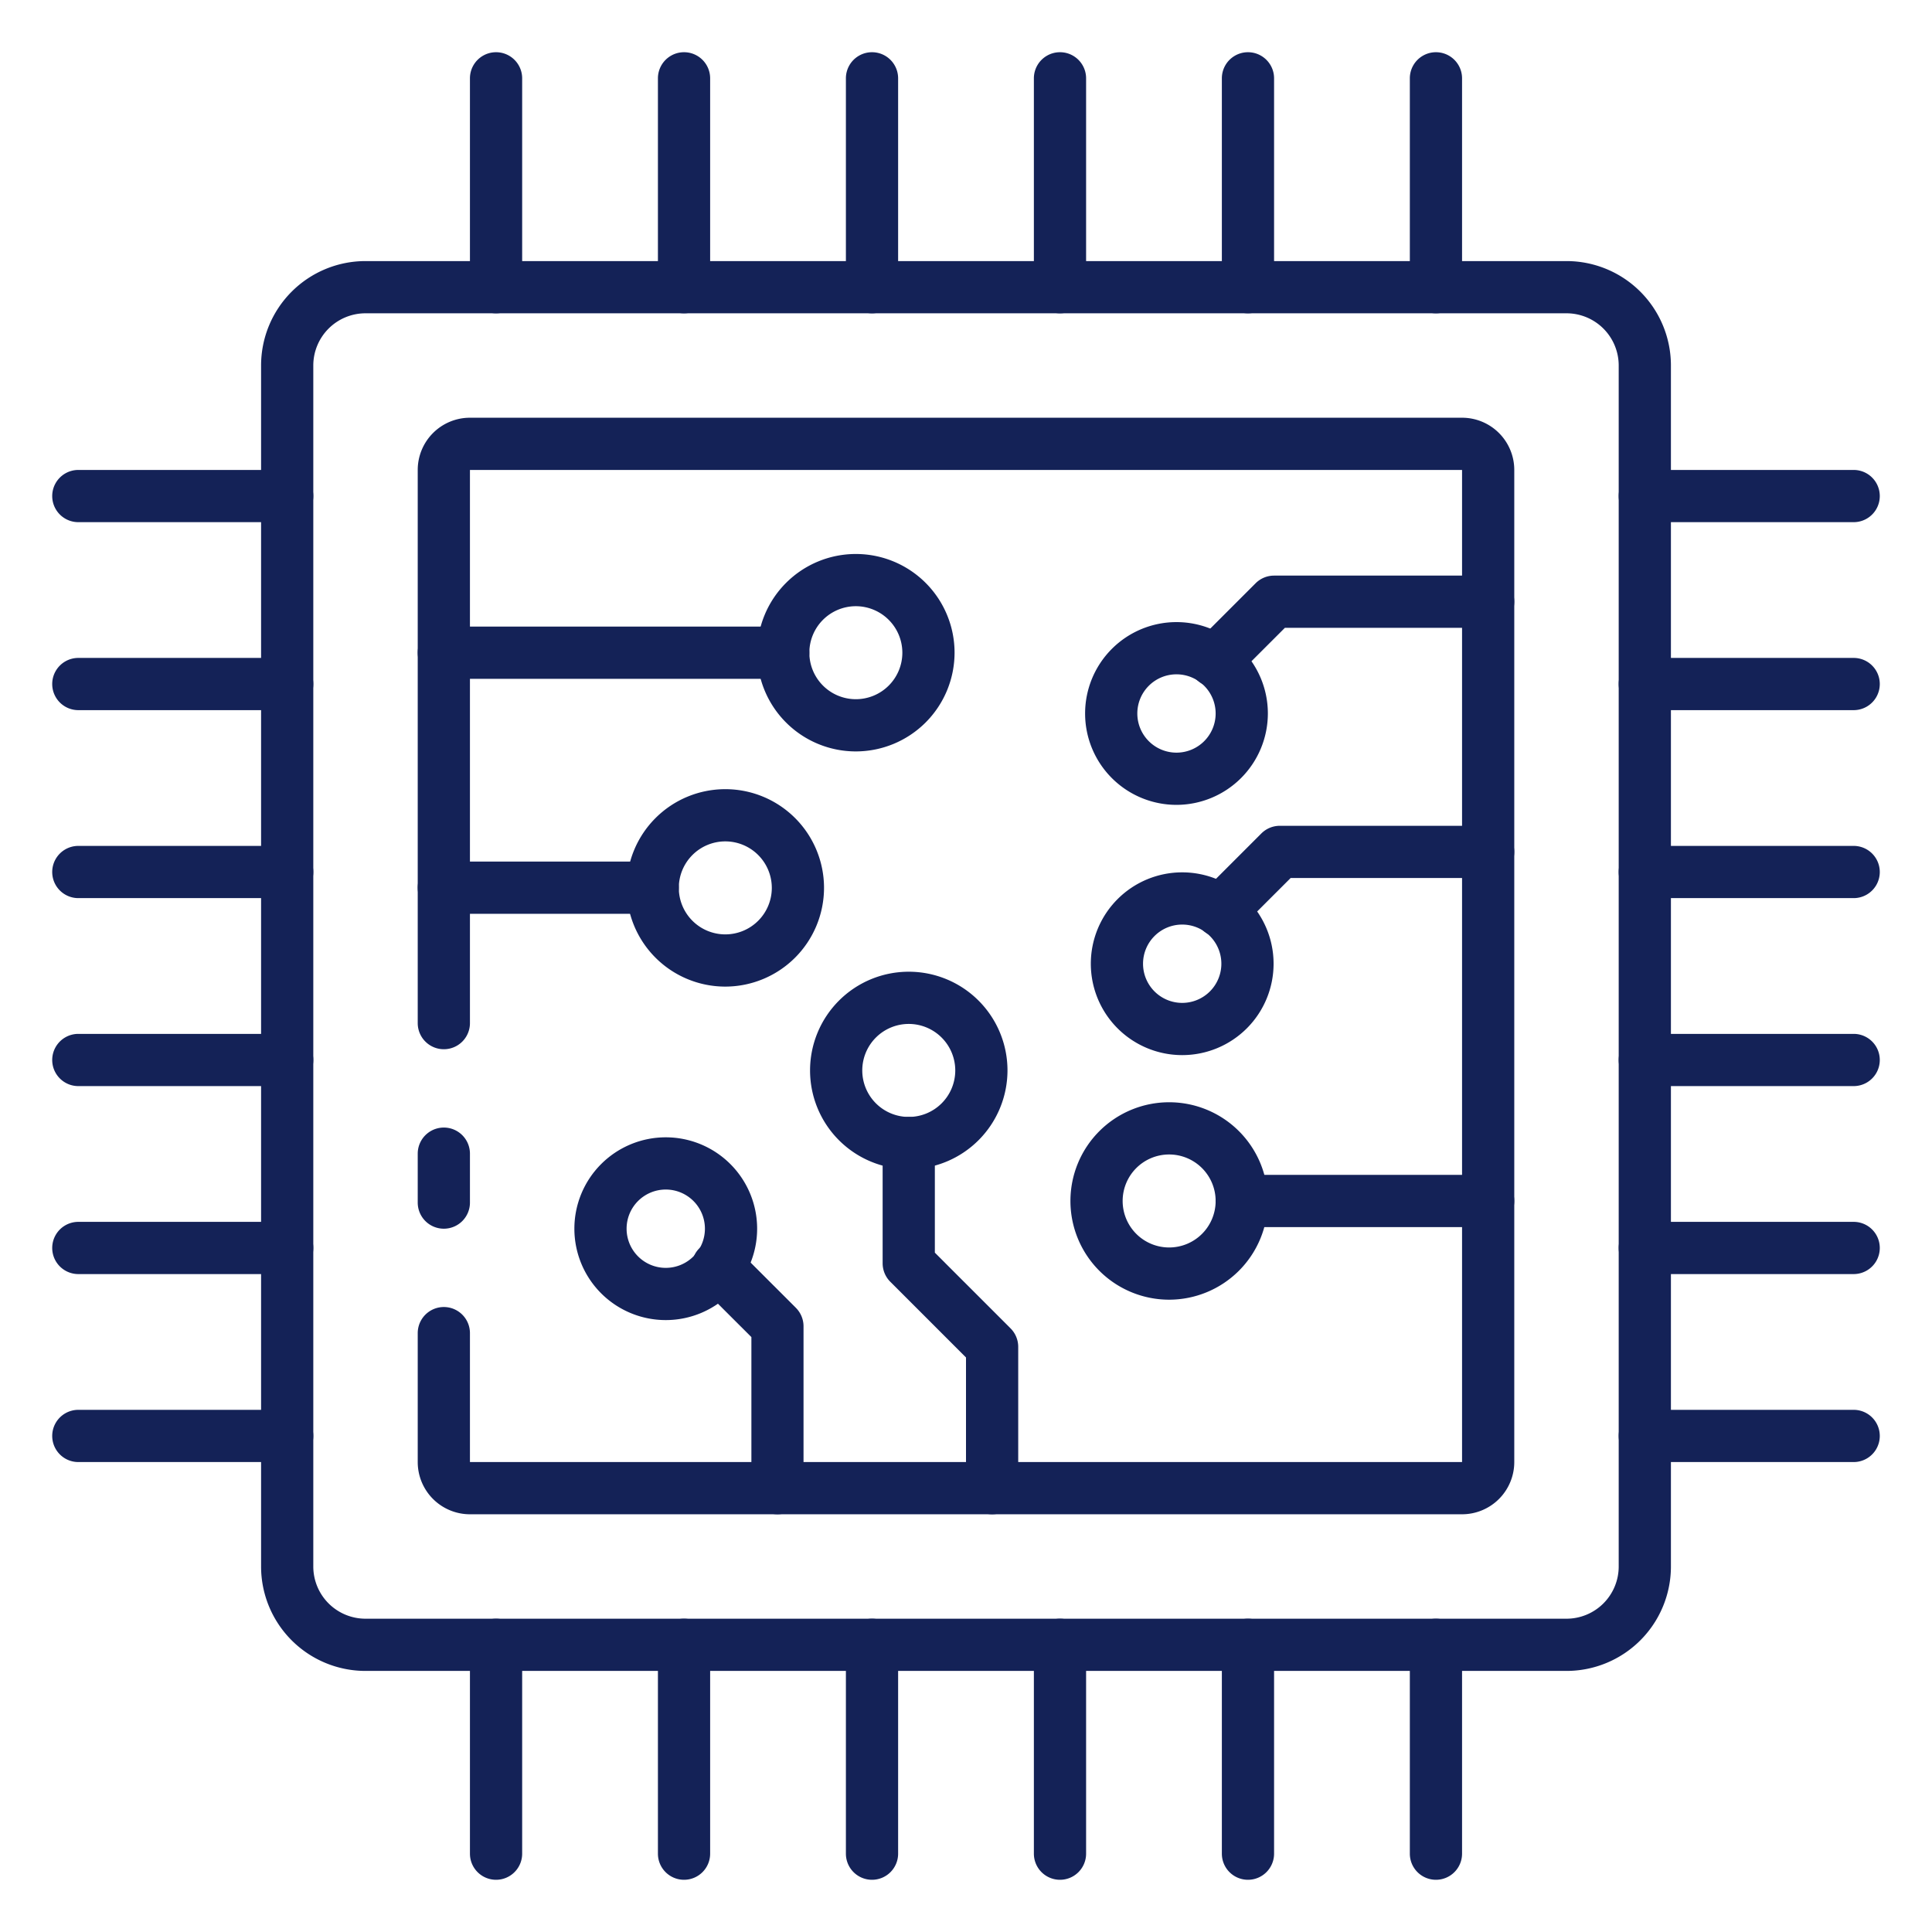 <svg id="Icons" height="512" viewBox="0 0 74 74" width="512" xmlns="http://www.w3.org/2000/svg"><path fill="#142257" d="m60 64h-46a4 4 0 0 1 -4-4v-46a4 4 0 0 1 4-4h46a4 4 0 0 1 4 4v46a4 4 0 0 1 -4 4zm-46-52a2 2 0 0 0 -2 2v46a2 2 0 0 0 2 2h46a2 2 0 0 0 2-2v-46a2 2 0 0 0 -2-2z"/><path fill="#142257" d="m17 47.062a1 1 0 0 1 -1-1v-1.874a1 1 0 0 1 2 0v1.874a1 1 0 0 1 -1 1z"/><path fill="#142257" d="m56 58h-38a2 2 0 0 1 -2-2v-4.938a1 1 0 0 1 2 0v4.938h38v-38h-38v21.188a1 1 0 0 1 -2 0v-21.188a2 2 0 0 1 2-2h38a2 2 0 0 1 2 2v38a2 2 0 0 1 -2 2z"/><path fill="#142257" d="m55 12a1 1 0 0 1 -1-1v-8a1 1 0 0 1 2 0v8a1 1 0 0 1 -1 1z"/><path fill="#142257" d="m47.8 12a1 1 0 0 1 -1-1v-8a1 1 0 0 1 2 0v8a1 1 0 0 1 -1 1z"/><path fill="#142257" d="m40.6 12a1 1 0 0 1 -1-1v-8a1 1 0 0 1 2 0v8a1 1 0 0 1 -1 1z"/><path fill="#142257" d="m33.4 12a1 1 0 0 1 -1-1v-8a1 1 0 0 1 2 0v8a1 1 0 0 1 -1 1z"/><path fill="#142257" d="m26.2 12a1 1 0 0 1 -1-1v-8a1 1 0 0 1 2 0v8a1 1 0 0 1 -1 1z"/><path fill="#142257" d="m19 12a1 1 0 0 1 -1-1v-8a1 1 0 0 1 2 0v8a1 1 0 0 1 -1 1z"/><path fill="#142257" d="m55 72a1 1 0 0 1 -1-1v-8a1 1 0 0 1 2 0v8a1 1 0 0 1 -1 1z"/><path fill="#142257" d="m47.8 72a1 1 0 0 1 -1-1v-8a1 1 0 0 1 2 0v8a1 1 0 0 1 -1 1z"/><path fill="#142257" d="m40.6 72a1 1 0 0 1 -1-1v-8a1 1 0 0 1 2 0v8a1 1 0 0 1 -1 1z"/><path fill="#142257" d="m33.4 72a1 1 0 0 1 -1-1v-8a1 1 0 0 1 2 0v8a1 1 0 0 1 -1 1z"/><path fill="#142257" d="m26.2 72a1 1 0 0 1 -1-1v-8a1 1 0 0 1 2 0v8a1 1 0 0 1 -1 1z"/><path fill="#142257" d="m19 72a1 1 0 0 1 -1-1v-8a1 1 0 0 1 2 0v8a1 1 0 0 1 -1 1z"/><path fill="#142257" d="m71 56h-8a1 1 0 0 1 0-2h8a1 1 0 0 1 0 2z"/><path fill="#142257" d="m71 48.8h-8a1 1 0 0 1 0-2h8a1 1 0 0 1 0 2z"/><path fill="#142257" d="m71 41.6h-8a1 1 0 0 1 0-2h8a1 1 0 0 1 0 2z"/><path fill="#142257" d="m71 34.4h-8a1 1 0 0 1 0-2h8a1 1 0 0 1 0 2z"/><path fill="#142257" d="m71 27.2h-8a1 1 0 0 1 0-2h8a1 1 0 0 1 0 2z"/><path fill="#142257" d="m71 20h-8a1 1 0 0 1 0-2h8a1 1 0 0 1 0 2z"/><path fill="#142257" d="m11 56h-8a1 1 0 0 1 0-2h8a1 1 0 0 1 0 2z"/><path fill="#142257" d="m11 48.8h-8a1 1 0 0 1 0-2h8a1 1 0 0 1 0 2z"/><path fill="#142257" d="m11 41.6h-8a1 1 0 0 1 0-2h8a1 1 0 0 1 0 2z"/><path fill="#142257" d="m11 34.4h-8a1 1 0 0 1 0-2h8a1 1 0 0 1 0 2z"/><path fill="#142257" d="m11 27.2h-8a1 1 0 0 1 0-2h8a1 1 0 1 1 0 2z"/><path fill="#142257" d="m11 20h-8a1 1 0 0 1 0-2h8a1 1 0 0 1 0 2z"/><path fill="#142257" d="m30 26h-13a1 1 0 0 1 0-2h13a1 1 0 0 1 0 2z"/><path fill="#142257" d="m32.781 28.781a3.781 3.781 0 1 1 3.781-3.781 3.785 3.785 0 0 1 -3.781 3.781zm0-5.562a1.781 1.781 0 1 0 1.781 1.781 1.783 1.783 0 0 0 -1.781-1.781z"/><path fill="#142257" d="m57 47h-9.44a1 1 0 0 1 0-2h9.44a1 1 0 0 1 0 2z"/><path fill="#142257" d="m44.781 49.781a3.781 3.781 0 1 1 3.781-3.781 3.785 3.785 0 0 1 -3.781 3.781zm0-5.562a1.781 1.781 0 1 0 1.781 1.781 1.783 1.783 0 0 0 -1.781-1.781z"/><path fill="#142257" d="m27.781 37.789a3.781 3.781 0 1 1 3.781-3.781 3.785 3.785 0 0 1 -3.781 3.781zm0-5.562a1.781 1.781 0 1 0 1.781 1.781 1.782 1.782 0 0 0 -1.781-1.781z"/><path fill="#142257" d="m25 35h-8a1 1 0 0 1 0-2h8a1 1 0 0 1 0 2z"/><path fill="#142257" d="m25.5 50.562a3.5 3.5 0 1 1 3.5-3.5 3.5 3.5 0 0 1 -3.5 3.5zm0-5a1.5 1.5 0 1 0 1.5 1.5 1.5 1.5 0 0 0 -1.5-1.5z"/><path fill="#142257" d="m29.78 58a1 1 0 0 1 -1-1v-5.786l-1.98-1.977a1 1 0 1 1 1.414-1.414l2.27 2.27a1 1 0 0 1 .293.707v6.2a1 1 0 0 1 -.997 1z"/><path fill="#142257" d="m45.062 30.828a3.5 3.5 0 1 1 3.5-3.5 3.505 3.505 0 0 1 -3.5 3.5zm0-5a1.5 1.5 0 1 0 1.5 1.5 1.5 1.5 0 0 0 -1.5-1.5z"/><path fill="#142257" d="m46.53 26.317a1 1 0 0 1 -.707-1.707l2.27-2.27a1 1 0 0 1 .707-.293h8.2a1 1 0 0 1 0 2h-7.786l-1.977 1.977a.993.993 0 0 1 -.707.293z"/><path fill="#142257" d="m45.281 40.413a3.5 3.5 0 1 1 3.5-3.5 3.5 3.5 0 0 1 -3.5 3.5zm0-5a1.5 1.5 0 1 0 1.5 1.5 1.5 1.5 0 0 0 -1.5-1.5z"/><path fill="#142257" d="m46.75 35.9a1 1 0 0 1 -.707-1.707l2.27-2.27a1 1 0 0 1 .707-.293h7.98a1 1 0 0 1 0 2h-7.566l-1.977 1.977a1 1 0 0 1 -.707.293z"/><path fill="#142257" d="m34.808 44.781a3.781 3.781 0 1 1 3.781-3.781 3.785 3.785 0 0 1 -3.781 3.781zm0-5.562a1.781 1.781 0 1 0 1.781 1.781 1.783 1.783 0 0 0 -1.781-1.781z"/><path fill="#142257" d="m38 58a1 1 0 0 1 -1-1v-5.006l-2.9-2.9a1 1 0 0 1 -.293-.707v-4.607a1 1 0 0 1 2 0v4.2l2.9 2.9a1 1 0 0 1 .293.7v5.42a1 1 0 0 1 -1 1z"/></svg>